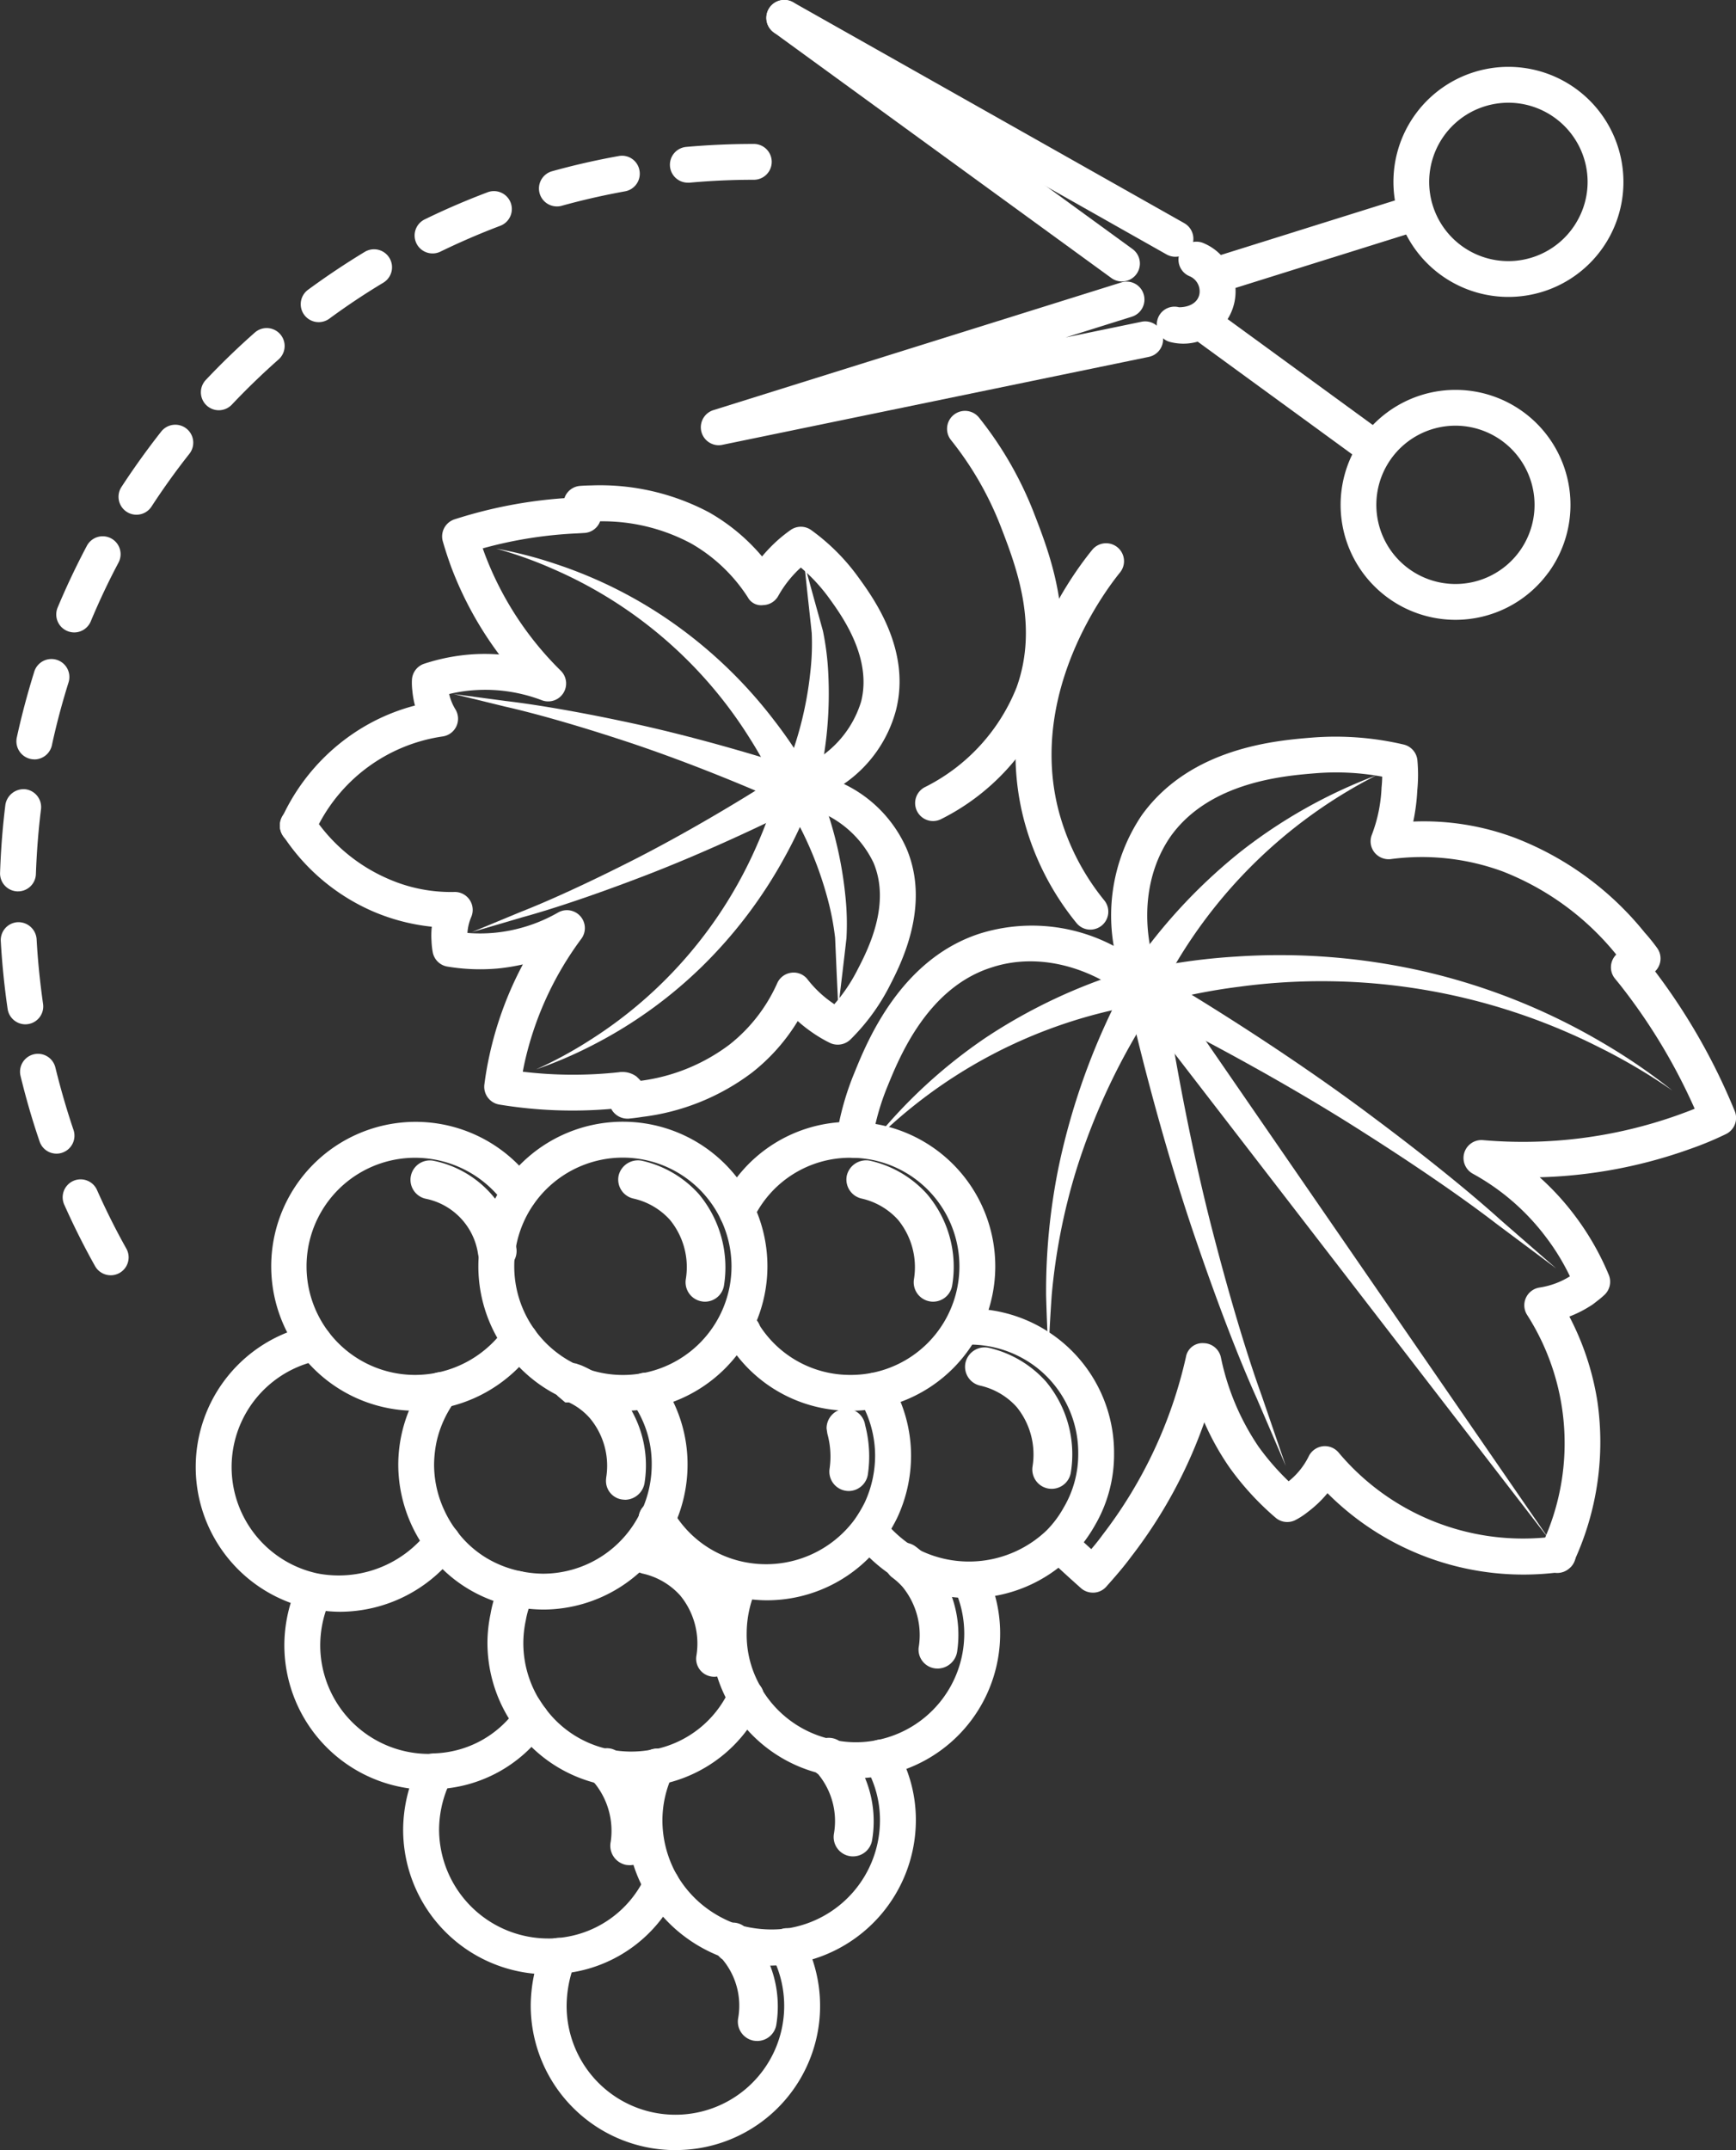 <svg id="icon4" xmlns="http://www.w3.org/2000/svg" width="152.287" height="188.542" viewBox="0 0 152.287 188.542">
  <rect x="0" y="0" width="152.287" height="188.542" fill="#333333" stroke="none"/>
  <defs>
    <style>
      .cls-1 {
        fill: #fff;
      }
    </style>
  </defs>
  <g id="Raggruppa_430" data-name="Raggruppa 430" transform="translate(17.168 36.031)">
    <g id="Raggruppa_360" data-name="Raggruppa 360" transform="translate(34.448 117.266)">
      <path id="Tracciato_319" data-name="Tracciato 319" class="cls-1" d="M511.914,115.339a2.11,2.11,0,0,1-.341-.031,1.707,1.707,0,0,1-1.329-2.006,6.627,6.627,0,0,0-1.385-5.124,1.865,1.865,0,0,1-.131-2.534,1.552,1.552,0,0,1,2.261-.137c.112.1.478.484.559.59a9.833,9.833,0,0,1,2.031,7.875A1.7,1.7,0,0,1,511.914,115.339Z" transform="translate(-508.289 -105.08)"/>
    </g>
    <g id="Raggruppa_361" data-name="Raggruppa 361" transform="translate(37.995 98.844)">
      <path id="Tracciato_320" data-name="Tracciato 320" class="cls-1" d="M516.341,114.274a1.85,1.85,0,0,1-.261-.025,1.575,1.575,0,0,1-1.292-1.814,6.641,6.641,0,0,0-1.429-5.3,6.26,6.26,0,0,0-3.273-1.907,1.582,1.582,0,0,1-1.186-1.888,1.54,1.54,0,0,1,1.882-1.18,9.484,9.484,0,0,1,4.938,2.888,9.9,9.9,0,0,1,2.173,7.906A1.577,1.577,0,0,1,516.341,114.274Z" transform="translate(-508.861 -102.114)"/>
    </g>
    <g id="Raggruppa_362" data-name="Raggruppa 362" transform="translate(29.389 133.087)">
      <path id="Tracciato_321" data-name="Tracciato 321" class="cls-1" d="M520.145,127.051a12.682,12.682,0,0,1-12.67-12.664,13.484,13.484,0,0,1,.975-4.95,1.571,1.571,0,0,1,1.466-.994,1.575,1.575,0,0,1,1.36,2.4,10.4,10.4,0,0,0-.652,3.54,9.543,9.543,0,1,0,17.974-4.447,1.573,1.573,0,1,1,2.776-1.478,12.644,12.644,0,0,1-11.229,18.589Z" transform="translate(-507.475 -107.628)"/>
    </g>
    <g id="Raggruppa_363" data-name="Raggruppa 363" transform="translate(45.429 132.549)">
      <path id="Tracciato_322" data-name="Tracciato 322" class="cls-1" d="M513.892,117.932a2.181,2.181,0,0,1-.341-.031,1.7,1.7,0,0,1-1.329-2.006,6.315,6.315,0,0,0-1.379-5.111,1.81,1.81,0,0,1-.509-2.441,1.657,1.657,0,0,1,2.3-.534c.112.081.509.46.6.559a9.915,9.915,0,0,1,2.317,8.2A1.7,1.7,0,0,1,513.892,117.932Z" transform="translate(-510.058 -107.541)"/>
    </g>
    <g id="Raggruppa_364" data-name="Raggruppa 364" transform="translate(37.792 117.308)">
      <path id="Tracciato_323" data-name="Tracciato 323" class="cls-1" d="M511.7,118.2a1.584,1.584,0,0,1-1.4-.857,12.879,12.879,0,0,1-1.472-5.956,12.634,12.634,0,0,1,1.174-5.3,1.59,1.59,0,0,1,1.46-1.006,1.553,1.553,0,0,1,1.571,1.553v.05a1.633,1.633,0,0,1-.143.665,9.411,9.411,0,0,0-.913,4.037,9.759,9.759,0,0,0,1.124,4.515,1.581,1.581,0,0,1-1.4,2.3Z" transform="translate(-508.828 -105.087)"/>
    </g>
    <g id="Raggruppa_365" data-name="Raggruppa 365" transform="translate(39.283 116.514)">
      <path id="Tracciato_324" data-name="Tracciato 324" class="cls-1" d="M520.247,124.777a12.686,12.686,0,0,1-3.888-.609,13.122,13.122,0,0,1-3.987-2.174,12.717,12.717,0,0,1-3.1-3.6,1.571,1.571,0,0,1,2.739-1.54,9.722,9.722,0,0,0,2.316,2.677,10.114,10.114,0,0,0,3.006,1.646,10.468,10.468,0,0,0,4.192.36,9.591,9.591,0,0,0,8.285-9.484,9.261,9.261,0,0,0-1.267-4.726,1.572,1.572,0,0,1,2.708-1.6,12.332,12.332,0,0,1,1.708,6.323,12.761,12.761,0,0,1-11.068,12.608A15.379,15.379,0,0,1,520.247,124.777Z" transform="translate(-509.068 -104.959)"/>
    </g>
    <g id="Raggruppa_366" data-name="Raggruppa 366" transform="translate(53.836 116.353)">
      <path id="Tracciato_325" data-name="Tracciato 325" class="cls-1" d="M515.242,115.335a1.605,1.605,0,0,1-.3-.025,1.7,1.7,0,0,1-1.379-1.969,6.46,6.46,0,0,0-1.379-5.211,1.766,1.766,0,0,1-.5-2.41,1.687,1.687,0,0,1,2.335-.515,5.066,5.066,0,0,1,.571.522,9.891,9.891,0,0,1,2.317,8.2A1.7,1.7,0,0,1,515.242,115.335Z" transform="translate(-511.411 -104.933)"/>
    </g>
    <g id="Raggruppa_367" data-name="Raggruppa 367" transform="translate(18.197 117.843)">
      <path id="Tracciato_326" data-name="Tracciato 326" class="cls-1" d="M518.343,124.425a12.682,12.682,0,0,1-12.67-12.664,12.987,12.987,0,0,1,1.416-5.844,1.647,1.647,0,0,1,3.006.7,1.588,1.588,0,0,1-.3.944,9.719,9.719,0,0,0-.969,4.2,9.58,9.58,0,0,0,9.677,9.521,4.789,4.789,0,0,0,.584-.031,9.324,9.324,0,0,0,7.826-5.4,1.571,1.571,0,1,1,2.851,1.323,12.36,12.36,0,0,1-10.273,7.2A9.62,9.62,0,0,1,518.343,124.425Z" transform="translate(-505.673 -105.173)"/>
    </g>
    <g id="Raggruppa_368" data-name="Raggruppa 368" transform="translate(45.189 100.957)">
      <path id="Tracciato_327" data-name="Tracciato 327" class="cls-1" d="M522.732,121.4a11.417,11.417,0,0,1-2.782-.335,12.654,12.654,0,0,1-8.217-5.95,1.653,1.653,0,0,1-.124-.261,12.211,12.211,0,0,1-1.59-6.124,12.821,12.821,0,0,1,1.2-5.416,1.647,1.647,0,0,1,3.025.665,1.577,1.577,0,0,1-.286.913,9.614,9.614,0,0,0-.795,3.838,9.049,9.049,0,0,0,1.261,4.708c.044.081.087.162.124.248a9.513,9.513,0,0,0,6.093,4.31,9.112,9.112,0,0,0,3.988.05,9.516,9.516,0,0,0,7.62-9.316,9.351,9.351,0,0,0-.9-4.025,1.574,1.574,0,1,1,2.838-1.36,12.447,12.447,0,0,1,1.211,5.385,12.662,12.662,0,0,1-10.148,12.4A12.4,12.4,0,0,1,522.732,121.4Z" transform="translate(-510.019 -102.454)"/>
    </g>
    <g id="Raggruppa_369" data-name="Raggruppa 369" transform="translate(60.428 99.245)">
      <path id="Tracciato_328" data-name="Tracciato 328" class="cls-1" d="M517.152,113.217l-.174-.006a1.661,1.661,0,0,1-1.516-1.814,6.673,6.673,0,0,0-1.41-5.341,5.924,5.924,0,0,0-.894-.814,1.7,1.7,0,1,1,2.037-2.726,9.438,9.438,0,0,1,1.4,1.286,10.011,10.011,0,0,1,2.254,7.869A1.749,1.749,0,0,1,517.152,113.217Z" transform="translate(-512.473 -102.179)"/>
    </g>
    <g id="Raggruppa_370" data-name="Raggruppa 370" transform="translate(25.595 101.728)">
      <path id="Tracciato_329" data-name="Tracciato 329" class="cls-1" d="M519.534,121.575a14.171,14.171,0,0,1-2.6-.267,12.514,12.514,0,0,1-7.515-4.8c-.273-.366-.516-.752-.758-1.13a12.682,12.682,0,0,1-1.8-6.521,12.491,12.491,0,0,1,.273-2.522,10.291,10.291,0,0,1,.95-2.888,1.573,1.573,0,0,1,2.813,1.41,7.437,7.437,0,0,0-.671,2.043,9.674,9.674,0,0,0-.217,1.956,9.481,9.481,0,0,0,1.267,4.776c.242.373.441.689.677,1.006a9.321,9.321,0,0,0,5.609,3.584,9.632,9.632,0,0,0,3.726.019,1.508,1.508,0,0,1,.4-.056,9.254,9.254,0,0,0,6.36-5.105,1.581,1.581,0,0,1,3.068.528,1.561,1.561,0,0,1-.217.8,12.437,12.437,0,0,1-8.863,6.894A10.023,10.023,0,0,1,519.534,121.575Z" transform="translate(-506.864 -102.578)"/>
    </g>
    <g id="Raggruppa_371" data-name="Raggruppa 371" transform="translate(46.68 111.184)">
      <path id="Tracciato_330" data-name="Tracciato 330" class="cls-1" d="M511.88,107.25h-.049a1.574,1.574,0,0,1,0-3.149,1.6,1.6,0,0,1,1.6,1.571A1.558,1.558,0,0,1,511.88,107.25Z" transform="translate(-510.259 -104.101)"/>
    </g>
    <g id="Raggruppa_372" data-name="Raggruppa 372" transform="translate(38.854 117.308)">
      <path id="Tracciato_331" data-name="Tracciato 331" class="cls-1" d="M510.614,108.261A1.615,1.615,0,0,1,509,106.689a1.693,1.693,0,0,1,1.6-1.6h.019a1.559,1.559,0,0,1,1.578,1.553v.05A1.578,1.578,0,0,1,510.614,108.261Z" transform="translate(-508.999 -105.087)"/>
    </g>
    <g id="Raggruppa_373" data-name="Raggruppa 373" transform="translate(7.776 101.919)">
      <path id="Tracciato_332" data-name="Tracciato 332" class="cls-1" d="M516.665,121.6a12.682,12.682,0,0,1-12.67-12.664,12.908,12.908,0,0,1,1.211-5.422,1.574,1.574,0,0,1,2.85,1.335,9.693,9.693,0,0,0-.913,4.087,9.534,9.534,0,0,0,9.521,9.521,3.56,3.56,0,0,1,.577-.05,9.152,9.152,0,0,0,7.118-3.9,1.575,1.575,0,0,1,2.571,1.82,12.283,12.283,0,0,1-9.577,5.223A2.663,2.663,0,0,1,516.665,121.6Z" transform="translate(-503.995 -102.609)"/>
    </g>
    <g id="Raggruppa_374" data-name="Raggruppa 374" transform="translate(57.485 78.721)">
      <path id="Tracciato_333" data-name="Tracciato 333" class="cls-1" d="M522.459,124.257a12.845,12.845,0,0,1-6.62-1.807,13.71,13.71,0,0,1-3.5-3.167,1.571,1.571,0,0,1,2.472-1.938,10.712,10.712,0,0,0,2.671,2.422,9.857,9.857,0,0,0,11.658-1.428,8.987,8.987,0,0,0,1.5-1.994,9.189,9.189,0,0,0,1.292-4.757,9.481,9.481,0,0,0-3.584-7.5,9.617,9.617,0,0,0-5.937-2.062,1.774,1.774,0,0,1-2.037-1.223,1.452,1.452,0,0,1,1.05-1.845,4.416,4.416,0,0,1,.987-.081,12.637,12.637,0,0,1,12.664,12.713,12.3,12.3,0,0,1-1.7,6.323,12.479,12.479,0,0,1-2.025,2.671A12.676,12.676,0,0,1,522.459,124.257Z" transform="translate(-511.999 -98.874)"/>
    </g>
    <g id="Raggruppa_375" data-name="Raggruppa 375" transform="translate(38.854 84.338)">
      <path id="Tracciato_334" data-name="Tracciato 334" class="cls-1" d="M520.222,119.737a12.841,12.841,0,0,1-2.515-.267,12.508,12.508,0,0,1-8.384-5.925,1.573,1.573,0,0,1,1.248-2.528,1.654,1.654,0,0,1,1.41.845h0a9.368,9.368,0,0,0,6.292,4.521,9.654,9.654,0,0,0,9.651-3.7,11.656,11.656,0,0,0,.907-1.515,9.785,9.785,0,0,0,.913-4.093,9.526,9.526,0,0,0-1.36-4.906,1.573,1.573,0,1,1,2.7-1.621,12.641,12.641,0,0,1,1.814,6.528,12.9,12.9,0,0,1-1.211,5.416,13.938,13.938,0,0,1-1.174,1.981A12.638,12.638,0,0,1,520.222,119.737Z" transform="translate(-508.999 -99.778)"/>
    </g>
    <g id="Raggruppa_376" data-name="Raggruppa 376" transform="translate(17.769 84.297)">
      <path id="Tracciato_335" data-name="Tracciato 335" class="cls-1" d="M518.367,120.585a13.447,13.447,0,0,1-2.609-.267,12.474,12.474,0,0,1-4.006-1.54,12.178,12.178,0,0,1-3.534-3.2,12.78,12.78,0,0,1-2.615-7.708,12.682,12.682,0,0,1,2.466-7.459,1.573,1.573,0,0,1,2.54,1.857,9.566,9.566,0,0,0-1.652,3.633,10.478,10.478,0,0,0-.212,1.969,9.532,9.532,0,0,0,.913,4.043,9.4,9.4,0,0,0,1.068,1.77,9.111,9.111,0,0,0,2.634,2.391,9.556,9.556,0,0,0,3,1.155,10.147,10.147,0,0,0,1.956.211A9.507,9.507,0,0,0,526.882,112a1.561,1.561,0,0,1,.13-.217,9.739,9.739,0,0,0,.826-3.913,9.25,9.25,0,0,0-1.273-4.77,7.2,7.2,0,0,0-.478-.708,1.574,1.574,0,1,1,2.422-2.012,7.314,7.314,0,0,1,.578.826,12.577,12.577,0,0,1,1.894,6.664,12.858,12.858,0,0,1-1.2,5.422,1.651,1.651,0,0,1-.149.248A12.656,12.656,0,0,1,518.367,120.585Zm9.987-7.956h0Z" transform="translate(-505.604 -99.772)"/>
    </g>
    <g id="Raggruppa_377" data-name="Raggruppa 377" transform="translate(31.28 83.496)">
      <path id="Tracciato_336" data-name="Tracciato 336" class="cls-1" d="M514.186,111.63l-.162-.012a1.642,1.642,0,0,1-1.528-1.789l.012-.143a6.508,6.508,0,0,0-1.422-5.2,5.669,5.669,0,0,0-1.839-1.391h-.329l-.646-.547a1.717,1.717,0,0,1,0-2.41,1.748,1.748,0,0,1,1.615-.447l.429.149a9.094,9.094,0,0,1,3.335,2.416,9.8,9.8,0,0,1,2.236,7.807A1.762,1.762,0,0,1,514.186,111.63Z" transform="translate(-507.779 -99.643)"/>
    </g>
    <g id="Raggruppa_378" data-name="Raggruppa 378" transform="translate(0 80.163)">
      <path id="Tracciato_337" data-name="Tracciato 337" class="cls-1" d="M515.407,124.246a12.926,12.926,0,0,1-2.565-.273,12.685,12.685,0,0,1,0-24.837,1.574,1.574,0,1,1,.621,3.087,9.54,9.54,0,0,0,0,18.669,9.854,9.854,0,0,0,9.664-3.714,1.572,1.572,0,1,1,2.528,1.869A12.787,12.787,0,0,1,515.407,124.246Z" transform="translate(-502.743 -99.106)"/>
    </g>
    <g id="Raggruppa_379" data-name="Raggruppa 379" transform="translate(38.854 95.577)">
      <path id="Tracciato_338" data-name="Tracciato 338" class="cls-1" d="M510.663,104.737h-.093a1.574,1.574,0,0,1,0-3.149,1.617,1.617,0,0,1,1.621,1.578A1.536,1.536,0,0,1,510.663,104.737Z" transform="translate(-508.999 -101.588)"/>
    </g>
    <g id="Raggruppa_380" data-name="Raggruppa 380" transform="translate(6.577 62.343)">
      <path id="Tracciato_339" data-name="Tracciato 339" class="cls-1" d="M516.472,121.571a12.667,12.667,0,1,1,10.4-19.961,1.57,1.57,0,1,1-2.559,1.82,9.668,9.668,0,0,0-7.844-4.043,9.521,9.521,0,1,0,0,19.042,9.658,9.658,0,0,0,7.844-4.049,1.574,1.574,0,0,1,2.565,1.826A12.818,12.818,0,0,1,516.472,121.571Z" transform="translate(-503.802 -96.237)"/>
    </g>
    <g id="Raggruppa_381" data-name="Raggruppa 381" transform="translate(18.838 65.718)">
      <path id="Tracciato_340" data-name="Tracciato 340" class="cls-1" d="M513.383,106.43a1.7,1.7,0,0,1-1.677-1.435,5.8,5.8,0,0,0-4.546-4.838,1.7,1.7,0,1,1,.64-3.341,9.191,9.191,0,0,1,7.267,7.652,1.7,1.7,0,0,1-1.41,1.944A2.026,2.026,0,0,1,513.383,106.43Z" transform="translate(-505.776 -96.78)"/>
    </g>
    <g id="Raggruppa_420" data-name="Raggruppa 420" transform="translate(7.382)">
      <g id="Raggruppa_401" data-name="Raggruppa 401" transform="translate(48.806 11.622)">
        <g id="Raggruppa_399" data-name="Raggruppa 399" transform="translate(0 16.941)">
          <g id="Raggruppa_382" data-name="Raggruppa 382" transform="translate(61.646 70.128)">
            <path id="Tracciato_341" data-name="Tracciato 341" class="cls-1" d="M523.321,105.3a1.567,1.567,0,0,1-1.279-.658l-.031-.043a1.575,1.575,0,0,1-.075-1.72,1.605,1.605,0,0,1,.863-.689,1.575,1.575,0,0,1,2.106,1.671,1.713,1.713,0,0,1-.777,1.217A1.582,1.582,0,0,1,523.321,105.3Z" transform="translate(-521.716 -102.09)"/>
          </g>
          <g id="Raggruppa_384" data-name="Raggruppa 384" transform="translate(26.163 19.156)">
            <g id="Raggruppa_383" data-name="Raggruppa 383">
              <path id="Tracciato_342" data-name="Tracciato 342" class="cls-1" d="M563.2,105.768a51.174,51.174,0,0,0-6.434-3.8,54.008,54.008,0,0,0-31.569-5.31,51.239,51.239,0,0,0-7.161,1.422,1.573,1.573,0,1,1-.907-3.012l.1-.025.094-.025a53.456,53.456,0,0,1,7.615-1.006,56.877,56.877,0,0,1,16.682,1.354A55.29,55.29,0,0,1,557,101.532,51.52,51.52,0,0,1,563.2,105.768Z" transform="translate(-516.002 -93.882)"/>
            </g>
          </g>
          <g id="Raggruppa_386" data-name="Raggruppa 386" transform="translate(25.676 3.391)">
            <g id="Raggruppa_385" data-name="Raggruppa 385">
              <path id="Tracciato_343" data-name="Tracciato 343" class="cls-1" d="M537.637,91.344a43.206,43.206,0,0,0-18.725,18.533,1.578,1.578,0,1,1-2.82-1.416l.087-.149.043-.062A47.608,47.608,0,0,1,525.7,98.058,44.906,44.906,0,0,1,537.637,91.344Z" transform="translate(-515.924 -91.344)"/>
            </g>
          </g>
          <g id="Raggruppa_388" data-name="Raggruppa 388" transform="translate(27.355 21.549)">
            <g id="Raggruppa_387" data-name="Raggruppa 387">
              <path id="Tracciato_344" data-name="Tracciato 344" class="cls-1" d="M552,119.355s-2.08-1.553-5.2-3.882c-3.093-2.385-7.36-5.292-11.732-8.068-8.726-5.583-17.986-10.155-17.986-10.155a1.572,1.572,0,1,1,1.391-2.82l.118.062s9.024,5.341,17.366,11.614c4.173,3.112,8.26,6.378,11.148,8.987Z" transform="translate(-516.194 -94.268)"/>
            </g>
          </g>
          <g id="Raggruppa_389" data-name="Raggruppa 389">
            <path id="Tracciato_345" data-name="Tracciato 345" class="cls-1" d="M534.3,165.861a1.576,1.576,0,0,1-1.05-.4c-.925-.826-1.944-1.745-3.018-2.776a1.573,1.573,0,0,1,2.173-2.273c.609.578,1.193,1.124,1.758,1.633.336-.391.665-.8.981-1.236a39.9,39.9,0,0,0,7.322-15.6,1.462,1.462,0,0,1,1.547-1.224,1.574,1.574,0,0,1,1.522,1.248,21.728,21.728,0,0,0,3.31,7.838,22.051,22.051,0,0,0,2.633,3.025,6.422,6.422,0,0,0,1.757-2.18,1.589,1.589,0,0,1,1.224-.888,1.572,1.572,0,0,1,1.4.547,21.119,21.119,0,0,0,18.123,7.453,20.89,20.89,0,0,0-1.6-19.545,1.572,1.572,0,0,1,1.093-2.373,6.989,6.989,0,0,0,2.677-.987,19.844,19.844,0,0,0-2.087-3.416,20.158,20.158,0,0,0-6.434-5.583,1.572,1.572,0,0,1,.882-2.944A40.523,40.523,0,0,0,585.581,124c.516-.186,1.025-.373,1.515-.571a50.779,50.779,0,0,0-6.534-10.85l-.5-.615a1.569,1.569,0,0,1,.155-2.056,24.066,24.066,0,0,0-9.993-7.3,20.582,20.582,0,0,0-9.794-1.068,1.6,1.6,0,0,1-1.434-.6,1.566,1.566,0,0,1-.218-1.54,13.082,13.082,0,0,0,.851-4.155c.037-.335.05-.646.056-.938a22.268,22.268,0,0,0-5.807-.3c-2.776.224-9.291.739-12.726,5.5-2.354,3.354-2.739,8.062-1.006,12.589a1.575,1.575,0,0,1-2.459,1.789c-3.776-3.068-8.353-4.13-12.253-2.851-5.615,1.77-8.074,7.807-9.124,10.378a21.428,21.428,0,0,0-1.391,4.987,1.572,1.572,0,1,1-3.106-.491,24.261,24.261,0,0,1,1.6-5.7c1.1-2.708,4.05-9.956,11.062-12.167a15.373,15.373,0,0,1,11.657,1.106,15.737,15.737,0,0,1,2.466-11.465c4.292-5.956,11.825-6.552,15.036-6.807a26.191,26.191,0,0,1,7.925.615,1.572,1.572,0,0,1,1.217,1.422,14,14,0,0,1-.013,2.6,17.51,17.51,0,0,1-.353,2.733,22.776,22.776,0,0,1,8.9,1.422,27.141,27.141,0,0,1,11.39,8.3,16.7,16.7,0,0,1,1.112,1.379,1.574,1.574,0,0,1-.174,2.025l-.013.012a54.229,54.229,0,0,1,6.987,12.254,1.576,1.576,0,0,1-.758,2.006,28.859,28.859,0,0,1-3.192,1.323,42.336,42.336,0,0,1-13.161,2.472,23.287,23.287,0,0,1,3.081,3.36,23.756,23.756,0,0,1,2.969,5.174,1.574,1.574,0,0,1-.329,1.739,7.332,7.332,0,0,1-.658.559c-.037.031-.348.273-.385.3a10.31,10.31,0,0,1-2.075,1.081,24.131,24.131,0,0,1,2.453,7.409,24.9,24.9,0,0,1-2.012,13.993,1.594,1.594,0,0,1-1.46,1.037,24.27,24.27,0,0,1-20.2-6.95,10.06,10.06,0,0,1-1.726,1.646,6.524,6.524,0,0,1-1.025.677,1.576,1.576,0,0,1-1.788-.161,24.789,24.789,0,0,1-4.056-4.416,23.562,23.562,0,0,1-2.211-3.962,42.034,42.034,0,0,1-6.416,11.788c-.677.919-1.422,1.77-2.18,2.621a1.547,1.547,0,0,1-1.087.528Z" transform="translate(-511.79 -90.798)"/>
          </g>
          <g id="Raggruppa_390" data-name="Raggruppa 390" transform="translate(61.699 70.082)">
            <path id="Tracciato_346" data-name="Tracciato 346" class="cls-1" d="M523.3,105.274a1.335,1.335,0,0,1-.385-.05,1.573,1.573,0,0,1-.876-2.472,1.6,1.6,0,0,1,.894-.621,1.57,1.57,0,0,1,1.677.609,1.638,1.638,0,0,1-.137,2.068A1.68,1.68,0,0,1,523.3,105.274Z" transform="translate(-521.724 -102.082)"/>
          </g>
          <g id="Raggruppa_392" data-name="Raggruppa 392" transform="translate(18.409 21.06)">
            <g id="Raggruppa_391" data-name="Raggruppa 391">
              <path id="Tracciato_347" data-name="Tracciato 347" class="cls-1" d="M514.967,127.261s-.124-2.043-.211-5.149a54.576,54.576,0,0,1,1.118-11.341,59.751,59.751,0,0,1,5.72-15.726l.025-.05a1.575,1.575,0,1,1,2.751,1.534l-.081.13a57.131,57.131,0,0,0-6.894,14.5,53.415,53.415,0,0,0-2.149,10.974C515.035,125.193,514.967,127.261,514.967,127.261Z" transform="translate(-514.754 -94.189)"/>
            </g>
          </g>
          <g id="Raggruppa_394" data-name="Raggruppa 394" transform="translate(3.069 20.417)">
            <g id="Raggruppa_393" data-name="Raggruppa 393">
              <path id="Tracciato_348" data-name="Tracciato 348" class="cls-1" d="M512.284,109.386a44.98,44.98,0,0,1,10.031-9.31,47.6,47.6,0,0,1,12.608-5.919l.062-.012a1.577,1.577,0,1,1,.851,3.037l-.186.037a43.315,43.315,0,0,0-23.365,12.167Z" transform="translate(-512.284 -94.085)"/>
            </g>
          </g>
          <g id="Raggruppa_396" data-name="Raggruppa 396" transform="translate(25.92 22.593)">
            <g id="Raggruppa_395" data-name="Raggruppa 395">
              <path id="Tracciato_349" data-name="Tracciato 349" class="cls-1" d="M529.477,135.788l-2.565-5.968c-1.6-3.546-3.459-8.434-5.149-13.359-3.428-9.857-5.757-20.079-5.757-20.079a1.574,1.574,0,1,1,3.062-.733l.025.13s1.521,10.21,4.173,20.228c1.31,5.018,2.776,9.968,4.106,13.639Z" transform="translate(-515.963 -94.436)"/>
            </g>
          </g>
          <g id="Raggruppa_398" data-name="Raggruppa 398" transform="translate(26.368 21.389)">
            <g id="Raggruppa_397" data-name="Raggruppa 397">
              <path id="Tracciato_350" data-name="Tracciato 350" class="cls-1" d="M552.248,143.295,516.362,96.776a1.574,1.574,0,0,1,2.491-1.925l.05.068Z" transform="translate(-516.035 -94.242)"/>
            </g>
          </g>
        </g>
        <g id="Raggruppa_400" data-name="Raggruppa 400" transform="translate(15.727)">
          <path id="Tracciato_351" data-name="Tracciato 351" class="cls-1" d="M520.887,121.935a1.561,1.561,0,0,1-1.224-.59,23.961,23.961,0,0,1-4.671-9.31c-2.795-11.347,3.919-20.769,6.043-23.383a1.572,1.572,0,1,1,2.441,1.981c-1.342,1.658-7.937,10.459-5.428,20.651a20.888,20.888,0,0,0,4.068,8.093,1.571,1.571,0,0,1-.242,2.211A1.6,1.6,0,0,1,520.887,121.935Z" transform="translate(-514.322 -88.07)"/>
        </g>
      </g>
      <g id="Raggruppa_418" data-name="Raggruppa 418" transform="translate(0 6.533)">
        <g id="Raggruppa_417" data-name="Raggruppa 417">
          <g id="Raggruppa_402" data-name="Raggruppa 402" transform="translate(0 28.232)">
            <path id="Tracciato_352" data-name="Tracciato 352" class="cls-1" d="M505.537,94.985a1.607,1.607,0,0,1-.987-.348,1.736,1.736,0,0,1-.572-.882,1.568,1.568,0,0,1,1.4-1.95l.037-.006a1.574,1.574,0,0,1,1.553.913,1.6,1.6,0,0,1,.1,1.031,1.592,1.592,0,0,1-1.534,1.242Zm.13-.05h0Z" transform="translate(-503.932 -91.797)"/>
          </g>
          <g id="Raggruppa_404" data-name="Raggruppa 404" transform="translate(22.48 25.367)">
            <g id="Raggruppa_403" data-name="Raggruppa 403">
              <path id="Tracciato_353" data-name="Tracciato 353" class="cls-1" d="M507.551,117.176a36.448,36.448,0,0,0,4.683-2.54,38.332,38.332,0,0,0,14.75-17.26,35.461,35.461,0,0,0,1.733-4.851,1.576,1.576,0,1,1,3.056.77l-.037.137-.037.093a38.839,38.839,0,0,1-2.329,5.018,40.806,40.806,0,0,1-7.254,9.6,39.446,39.446,0,0,1-9.639,6.925A37.092,37.092,0,0,1,507.551,117.176Z" transform="translate(-507.551 -91.335)"/>
            </g>
          </g>
          <g id="Raggruppa_406" data-name="Raggruppa 406" transform="translate(44.107 25.282)">
            <g id="Raggruppa_405" data-name="Raggruppa 405">
              <path id="Tracciato_354" data-name="Tracciato 354" class="cls-1" d="M515.914,111.863s-.056-1.211-.143-3.031c-.037-.913-.087-1.975-.136-3.112a23.2,23.2,0,0,0-.646-3.385,31.687,31.687,0,0,0-3.7-8.571,1.582,1.582,0,0,1,2.652-1.727,1.914,1.914,0,0,1,.118.224l.031.068a34.26,34.26,0,0,1,2.447,9.738,22.867,22.867,0,0,1,.093,3.683c-.13,1.137-.254,2.192-.36,3.093C516.05,110.658,515.914,111.863,515.914,111.863Z" transform="translate(-511.033 -91.322)"/>
            </g>
          </g>
          <g id="Raggruppa_408" data-name="Raggruppa 408" transform="translate(16.847 25.634)">
            <g id="Raggruppa_407" data-name="Raggruppa 407">
              <path id="Tracciato_355" data-name="Tracciato 355" class="cls-1" d="M506.644,104.915l4.279-1.77c2.6-1.019,5.931-2.565,9.229-4.223,6.6-3.3,12.769-7.291,12.769-7.291a1.575,1.575,0,0,1,1.708,2.646l-.161.093s-6.7,3.385-13.682,5.987c-3.478,1.317-7.024,2.522-9.7,3.254Z" transform="translate(-506.644 -91.378)"/>
            </g>
          </g>
          <g id="Raggruppa_409" data-name="Raggruppa 409" transform="translate(0.028)">
            <path id="Tracciato_356" data-name="Tracciato 356" class="cls-1" d="M534.406,142.781a1.616,1.616,0,0,1-1.429-.857,39.488,39.488,0,0,1-9.819-.379,1.583,1.583,0,0,1-1.31-1.751c.1-.789.236-1.59.416-2.428a30.9,30.9,0,0,1,2.962-8.111,17.9,17.9,0,0,1-2.217.36,17.512,17.512,0,0,1-4.391-.168,1.563,1.563,0,0,1-1.3-1.267,6.9,6.9,0,0,1-.106-.975,7.064,7.064,0,0,1,.025-1.255,17.669,17.669,0,0,1-5.062-1.3A17.961,17.961,0,0,1,504.215,118h0a1.623,1.623,0,0,1-.124-1.6h0a17.982,17.982,0,0,1,6.857-7.782,17.5,17.5,0,0,1,4.813-2.062,7.782,7.782,0,0,1-.23-1.3,5.734,5.734,0,0,1-.037-.938,1.568,1.568,0,0,1,1.074-1.428,17.231,17.231,0,0,1,4.329-.832,16.933,16.933,0,0,1,2.248.019,31.157,31.157,0,0,1-4.167-7.565c-.3-.807-.553-1.584-.777-2.36a1.576,1.576,0,0,1,1.031-1.925,40.556,40.556,0,0,1,9.639-1.857,1.569,1.569,0,0,1,1.366-1.074c.3-.025.64-.037,1.025-.044a20.4,20.4,0,0,1,10.3,2.366,17.187,17.187,0,0,1,4.646,3.863,13.764,13.764,0,0,1,1.05-1.124,12.466,12.466,0,0,1,1.435-1.18,1.556,1.556,0,0,1,1.845.006,18.257,18.257,0,0,1,4.105,4.105c1.391,1.913,4.639,6.41,3.316,11.664a11.4,11.4,0,0,1-4.577,6.478,11.351,11.351,0,0,1,5.509,5.689c2.118,5.037-.516,10.124-1.5,12.036a18.219,18.219,0,0,1-3.434,4.689,1.6,1.6,0,0,1-1.8.292,11.909,11.909,0,0,1-1.627-.969,12.481,12.481,0,0,1-1.193-.944,16.859,16.859,0,0,1-4.012,4.521,19.958,19.958,0,0,1-9.571,3.876c-.423.068-.826.118-1.161.149A.909.909,0,0,1,534.406,142.781Zm-.522-4.093a2.073,2.073,0,0,1,1.31.4c.118.112.248.236.367.373a16.447,16.447,0,0,0,7.813-3.192,14.238,14.238,0,0,0,4.167-5.372,1.564,1.564,0,0,1,1.242-.913,1.532,1.532,0,0,1,1.428.6,9.76,9.76,0,0,0,2.124,2.012l.211.149a14.66,14.66,0,0,0,2.037-3.025c.888-1.714,2.95-5.7,1.4-9.384a9.07,9.07,0,0,0-6.9-5.056,1.575,1.575,0,0,1-.23-3.031,9.092,9.092,0,0,0,6.049-6.055c.962-3.838-1.683-7.5-2.813-9.061a15.315,15.315,0,0,0-2.478-2.677l-.18.161a9.9,9.9,0,0,0-1.8,2.323,1.555,1.555,0,0,1-1.31.807,1.331,1.331,0,0,1-1.372-.7,14.455,14.455,0,0,0-4.938-4.689A16.451,16.451,0,0,0,532,90.4a1.5,1.5,0,0,1-.2.379,1.57,1.57,0,0,1-1.137.64l-.609.037a37.2,37.2,0,0,0-8.348,1.317c.075.211.149.422.23.633a28.423,28.423,0,0,0,6.62,10.1,1.572,1.572,0,0,1-1.652,2.59,13.952,13.952,0,0,0-5.807-.894,13.227,13.227,0,0,0-2.335.342,4.377,4.377,0,0,0,.54,1.335,1.571,1.571,0,0,1-1.1,2.385,14.628,14.628,0,0,0-10.869,7.689,15.014,15.014,0,0,0,6.08,4.8,13.651,13.651,0,0,0,5.832,1.149h0a1.573,1.573,0,0,1,1.453,2.192,4.252,4.252,0,0,0-.335,1.4,13.6,13.6,0,0,0,2.36-.012,13.838,13.838,0,0,0,5.59-1.776,1.572,1.572,0,0,1,2.043,2.3,28.617,28.617,0,0,0-5.012,11.018c-.044.211-.087.429-.124.64a37.011,37.011,0,0,0,8.453.043A1.2,1.2,0,0,1,533.884,138.688Z" transform="translate(-503.936 -87.251)"/>
          </g>
          <g id="Raggruppa_410" data-name="Raggruppa 410" transform="translate(0.003 28.264)">
            <path id="Tracciato_357" data-name="Tracciato 357" class="cls-1" d="M505.54,94.989a1.623,1.623,0,0,1-1.081-.416,1.589,1.589,0,0,1-.528-1.155,1.694,1.694,0,0,1,.484-1.149,1.543,1.543,0,0,1,1.714-.342,1.588,1.588,0,0,1-.466,3.056Zm.031-1.571,1.074,1.074Z" transform="translate(-503.932 -91.802)"/>
          </g>
          <g id="Raggruppa_412" data-name="Raggruppa 412" transform="translate(18.983 5.546)">
            <g id="Raggruppa_411" data-name="Raggruppa 411">
              <path id="Tracciato_358" data-name="Tracciato 358" class="cls-1" d="M506.988,88.144a36.417,36.417,0,0,1,5.186,1.335,39.289,39.289,0,0,1,10.583,5.372,40.54,40.54,0,0,1,8.633,8.385,38.233,38.233,0,0,1,3.068,4.6l.043.081a1.577,1.577,0,1,1-2.776,1.5l-.062-.137a36.572,36.572,0,0,0-2.453-4.528A38.319,38.319,0,0,0,512,89.939,35.6,35.6,0,0,0,506.988,88.144Z" transform="translate(-506.988 -88.144)"/>
            </g>
          </g>
          <g id="Raggruppa_414" data-name="Raggruppa 414" transform="translate(44.046 6.826)">
            <g id="Raggruppa_413" data-name="Raggruppa 413">
              <path id="Tracciato_359" data-name="Tracciato 359" class="cls-1" d="M512.977,88.35s.323,1.174.807,2.931c.242.876.528,1.9.832,3a23.82,23.82,0,0,1,.466,3.658,34.433,34.433,0,0,1-.932,9.993l-.019.062a1.58,1.58,0,1,1-3.056-.807,1.34,1.34,0,0,1,.087-.248,31.422,31.422,0,0,0,2.348-9.03,21.76,21.76,0,0,0,.124-3.441c-.118-1.13-.236-2.192-.336-3.093C513.107,89.561,512.977,88.35,512.977,88.35Z" transform="translate(-511.023 -88.35)"/>
            </g>
          </g>
          <g id="Raggruppa_416" data-name="Raggruppa 416" transform="translate(15.244 18.291)">
            <g id="Raggruppa_415" data-name="Raggruppa 415">
              <path id="Tracciato_360" data-name="Tracciato 360" class="cls-1" d="M506.386,90.2s1.839.248,4.6.615c2.751.323,6.44.969,10.08,1.739,7.3,1.509,14.434,3.838,14.434,3.838a1.574,1.574,0,0,1-.938,3.006l-.18-.068s-6.7-3-13.726-5.254c-3.515-1.143-7.043-2.161-9.764-2.776C508.187,90.637,506.386,90.2,506.386,90.2Z" transform="translate(-506.386 -90.196)"/>
            </g>
          </g>
        </g>
      </g>
      <g id="Raggruppa_419" data-name="Raggruppa 419" transform="translate(55.73)">
        <path id="Tracciato_361" data-name="Tracciato 361" class="cls-1" d="M514.478,122.165a1.573,1.573,0,0,1-.727-2.969,16.653,16.653,0,0,0,8.049-8.745c1.963-5.441-.05-10.651-1.385-14.111a28.734,28.734,0,0,0-4.366-7.583,1.575,1.575,0,0,1,2.46-1.969,31.935,31.935,0,0,1,4.838,8.422c1.416,3.652,3.776,9.77,1.416,16.309a19.806,19.806,0,0,1-9.558,10.465A1.613,1.613,0,0,1,514.478,122.165Z" transform="translate(-512.905 -86.199)"/>
      </g>
    </g>
    <g id="Raggruppa_421" data-name="Raggruppa 421" transform="translate(45.908 62.343)">
      <path id="Tracciato_362" data-name="Tracciato 362" class="cls-1" d="M521.7,121.571a12.544,12.544,0,0,1-11.409-7.13,1.575,1.575,0,0,1,2.838-1.366,9.42,9.42,0,0,0,8.571,5.354,9.521,9.521,0,1,0,0-19.042,9.391,9.391,0,0,0-8.571,5.391,1.563,1.563,0,0,1-2.093.751,1.58,1.58,0,0,1-.752-2.1A12.519,12.519,0,0,1,521.7,96.237a12.667,12.667,0,1,1,0,25.334Z" transform="translate(-510.135 -96.237)"/>
    </g>
    <g id="Raggruppa_422" data-name="Raggruppa 422" transform="translate(57.079 65.716)">
      <path id="Tracciato_363" data-name="Tracciato 363" class="cls-1" d="M519.539,109.176a1.522,1.522,0,0,1-.286-.025,1.7,1.7,0,0,1-1.391-1.956,6.557,6.557,0,0,0-1.4-5.2,6.116,6.116,0,0,0-3.2-1.863,1.71,1.71,0,0,1-1.286-2.037,1.741,1.741,0,0,1,2.037-1.279,9.5,9.5,0,0,1,5,2.931,9.862,9.862,0,0,1,2.2,8.012A1.7,1.7,0,0,1,519.539,109.176Z" transform="translate(-511.933 -96.78)"/>
    </g>
    <g id="Raggruppa_423" data-name="Raggruppa 423" transform="translate(24.787 62.331)">
      <path id="Tracciato_364" data-name="Tracciato 364" class="cls-1" d="M519.416,121.594A12.679,12.679,0,1,1,532.1,108.917,12.695,12.695,0,0,1,519.416,121.594Zm0-22.21a9.53,9.53,0,1,0,9.534,9.534A9.548,9.548,0,0,0,519.416,99.384Z" transform="translate(-506.734 -96.235)"/>
    </g>
    <g id="Raggruppa_424" data-name="Raggruppa 424" transform="translate(37.068 65.716)">
      <path id="Tracciato_365" data-name="Tracciato 365" class="cls-1" d="M516.324,109.176a1.438,1.438,0,0,1-.286-.025,1.7,1.7,0,0,1-1.4-1.956,6.535,6.535,0,0,0-1.4-5.2,6.114,6.114,0,0,0-3.205-1.863,1.705,1.705,0,0,1-1.285-2.037,1.747,1.747,0,0,1,2.037-1.279,9.484,9.484,0,0,1,5,2.931,10.038,10.038,0,0,1,2.2,8.012A1.692,1.692,0,0,1,516.324,109.176Z" transform="translate(-508.711 -96.78)"/>
    </g>
    <g id="Raggruppa_425" data-name="Raggruppa 425" transform="translate(55.468 87.608)">
      <path id="Tracciato_366" data-name="Tracciato 366" class="cls-1" d="M513.245,103.472a1.552,1.552,0,0,1-1.571-1.546v-.05a1.574,1.574,0,0,1,3.149,0A1.6,1.6,0,0,1,513.245,103.472Z" transform="translate(-511.674 -100.305)"/>
    </g>
    <g id="Raggruppa_426" data-name="Raggruppa 426" transform="translate(67.486 82.119)">
      <path id="Tracciato_367" data-name="Tracciato 367" class="cls-1" d="M521.217,111.823a2.031,2.031,0,0,1-.273-.019,1.7,1.7,0,0,1-1.41-1.95,6.6,6.6,0,0,0-1.4-5.211,6.135,6.135,0,0,0-3.2-1.869,1.694,1.694,0,0,1-1.279-2.031,1.729,1.729,0,0,1,2.03-1.286,9.626,9.626,0,0,1,5.006,2.938,9.965,9.965,0,0,1,2.2,8A1.7,1.7,0,0,1,521.217,111.823Z" transform="translate(-513.609 -99.421)"/>
    </g>
    <g id="Raggruppa_427" data-name="Raggruppa 427" transform="translate(46.388 79.156)">
      <path id="Tracciato_368" data-name="Tracciato 368" class="cls-1" d="M511.839,102.093h-.05a1.575,1.575,0,1,1,1.6-1.578A1.557,1.557,0,0,1,511.839,102.093Z" transform="translate(-510.212 -98.944)"/>
    </g>
    <g id="Raggruppa_428" data-name="Raggruppa 428" transform="translate(55.338 87.503)">
      <path id="Tracciato_369" data-name="Tracciato 369" class="cls-1" d="M513.6,107.5a1.594,1.594,0,0,1-.242-.019,1.7,1.7,0,0,1-1.441-1.919,7.472,7.472,0,0,0-.193-3.093l-.068-.46a1.722,1.722,0,0,1,1.7-1.727,1.684,1.684,0,0,1,1.683,1.435,10.83,10.83,0,0,1,.242,4.316A1.714,1.714,0,0,1,513.6,107.5Z" transform="translate(-511.653 -100.288)"/>
    </g>
    <g id="Raggruppa_429" data-name="Raggruppa 429" transform="translate(26.675 79.919)">
      <path id="Tracciato_370" data-name="Tracciato 370" class="cls-1" d="M508.634,102.266a1.6,1.6,0,0,1-1.6-1.571,1.557,1.557,0,0,1,1.36-1.565,2.034,2.034,0,0,1,.428-.062,1.573,1.573,0,0,1,.3,3.118A1.452,1.452,0,0,1,508.634,102.266Z" transform="translate(-507.038 -99.067)"/>
    </g>
  </g>
  <g id="Raggruppa_431" data-name="Raggruppa 431" transform="translate(61.482 24.695)">
    <path id="Tracciato_371" data-name="Tracciato 371" class="cls-1" d="M511.449,98.722a1.576,1.576,0,0,1-.466-3.081L546.75,84.449a1.554,1.554,0,0,1,1.969,1.031,1.574,1.574,0,0,1-1.031,1.969l-5.807,1.82,6.67-1.379a1.573,1.573,0,0,1,.64,3.08l-37.42,7.714A1.479,1.479,0,0,1,511.449,98.722Z" transform="translate(-509.878 -84.374)"/>
  </g>
  <g id="Raggruppa_432" data-name="Raggruppa 432" transform="translate(105.07 17.193)">
    <path id="Tracciato_372" data-name="Tracciato 372" class="cls-1" d="M518.466,91.694A1.573,1.573,0,0,1,518,88.62l17.179-5.379a1.571,1.571,0,0,1,.938,3L518.938,91.62A1.554,1.554,0,0,1,518.466,91.694Z" transform="translate(-516.896 -83.166)"/>
  </g>
  <g id="Raggruppa_433" data-name="Raggruppa 433" transform="translate(122.232 5.863)">
    <path id="Tracciato_373" data-name="Tracciato 373" class="cls-1" d="M529.755,101.516a10.087,10.087,0,1,1,9.621-13.1h0a10.077,10.077,0,0,1-6.608,12.639A10.171,10.171,0,0,1,529.755,101.516Zm0-17.03a7.048,7.048,0,0,0-2.08.317,6.944,6.944,0,1,0,8.223,9.844,6.883,6.883,0,0,0,.478-5.292h0a6.963,6.963,0,0,0-6.621-4.869Z" transform="translate(-519.659 -81.342)"/>
  </g>
  <g id="Raggruppa_434" data-name="Raggruppa 434" transform="translate(103.696 26.584)">
    <path id="Tracciato_374" data-name="Tracciato 374" class="cls-1" d="M533.326,98.82a1.6,1.6,0,0,1-.926-.3l-15.08-10.993a1.573,1.573,0,1,1,1.857-2.54l15.073,10.993a1.576,1.576,0,0,1,.348,2.2A1.593,1.593,0,0,1,533.326,98.82Z" transform="translate(-516.675 -84.678)"/>
  </g>
  <g id="Raggruppa_435" data-name="Raggruppa 435" transform="translate(67.237)">
    <path id="Tracciato_375" data-name="Tracciato 375" class="cls-1" d="M541.99,105.081a1.592,1.592,0,0,1-.925-.3L511.452,83.244A1.572,1.572,0,1,1,513.3,80.7l29.613,21.533a1.572,1.572,0,0,1-.925,2.845Z" transform="translate(-510.805 -80.398)"/>
  </g>
  <g id="Raggruppa_436" data-name="Raggruppa 436" transform="translate(117.586 34.175)">
    <path id="Tracciato_376" data-name="Tracciato 376" class="cls-1" d="M528.988,106.077a10.082,10.082,0,1,1,8.173-4.149h-.006A10.08,10.08,0,0,1,528.988,106.077Zm.019-17.024a6.941,6.941,0,1,0,5.608,11.024h0a6.944,6.944,0,0,0-5.608-11.024ZM535.888,101h0Z" transform="translate(-518.911 -85.9)"/>
  </g>
  <g id="Raggruppa_437" data-name="Raggruppa 437" transform="translate(67.237 0.001)">
    <path id="Tracciato_377" data-name="Tracciato 377" class="cls-1" d="M546.685,102.913a1.59,1.59,0,0,1-.776-.2l-34.3-19.371a1.573,1.573,0,1,1,1.547-2.739l34.3,19.365a1.574,1.574,0,0,1-.77,2.944Z" transform="translate(-510.805 -80.398)"/>
  </g>
  <g id="Raggruppa_438" data-name="Raggruppa 438" transform="translate(101.474 21.186)">
    <path id="Tracciato_378" data-name="Tracciato 378" class="cls-1" d="M518.644,92.759a4.71,4.71,0,0,1-1.137-.143,1.568,1.568,0,0,1-1.142-1.907,1.549,1.549,0,0,1,1.907-1.143c1.142-.006,1.807-.6,1.807-1.391a1.432,1.432,0,0,0-.894-1.335,1.574,1.574,0,0,1,1.193-2.913,4.586,4.586,0,0,1-1.733,8.832Z" transform="translate(-516.317 -83.809)"/>
  </g>
  <g id="Raggruppa_439" data-name="Raggruppa 439" transform="translate(0 12.622)">
    <path id="Tracciato_379" data-name="Tracciato 379" class="cls-1" d="M509.687,181.634a1.573,1.573,0,0,1-1.372-.807c-.969-1.727-1.87-3.528-2.683-5.347a1.574,1.574,0,1,1,2.875-1.279c.77,1.727,1.628,3.447,2.553,5.093a1.57,1.57,0,0,1-1.373,2.341Zm-4.751-10.664a1.562,1.562,0,0,1-1.484-1.068c-.64-1.869-1.2-3.8-1.671-5.745a1.572,1.572,0,1,1,3.056-.739c.454,1.851.988,3.689,1.59,5.472a1.573,1.573,0,0,1-.982,1.994A1.463,1.463,0,0,1,504.936,170.97ZM502.2,159.63a1.579,1.579,0,0,1-1.552-1.348c-.286-1.969-.491-3.975-.6-5.95a1.572,1.572,0,0,1,1.484-1.658,1.6,1.6,0,0,1,1.658,1.484c.105,1.913.3,3.8.565,5.67a1.566,1.566,0,0,1-1.323,1.783A1.512,1.512,0,0,1,502.2,159.63Zm-.646-11.658H501.5a1.574,1.574,0,0,1-1.515-1.627c.068-2.012.224-4.018.466-5.962a1.62,1.62,0,0,1,1.758-1.366,1.577,1.577,0,0,1,1.366,1.758c-.23,1.851-.379,3.764-.447,5.683A1.57,1.57,0,0,1,501.551,147.972Zm1.435-11.577a1.547,1.547,0,0,1-.336-.037,1.585,1.585,0,0,1-1.2-1.876c.422-1.944.944-3.888,1.534-5.782a1.575,1.575,0,0,1,3.006.944c-.565,1.807-1.062,3.658-1.46,5.509A1.578,1.578,0,0,1,502.986,136.4Zm3.5-11.13a1.616,1.616,0,0,1-.609-.124,1.573,1.573,0,0,1-.845-2.056c.77-1.838,1.633-3.658,2.565-5.416a1.571,1.571,0,0,1,2.776,1.472c-.888,1.671-1.708,3.41-2.435,5.155A1.582,1.582,0,0,1,506.489,125.266Zm5.459-10.322a1.549,1.549,0,0,1-.857-.255,1.573,1.573,0,0,1-.46-2.174c1.087-1.665,2.261-3.3,3.49-4.863a1.574,1.574,0,1,1,2.472,1.95c-1.174,1.484-2.292,3.043-3.323,4.627A1.572,1.572,0,0,1,511.948,114.943Zm7.229-9.161a1.574,1.574,0,0,1-1.143-2.658c1.379-1.46,2.826-2.857,4.3-4.155a1.573,1.573,0,1,1,2.081,2.36c-1.4,1.236-2.783,2.571-4.1,3.962A1.586,1.586,0,0,1,519.177,105.782Zm8.751-7.726A1.572,1.572,0,0,1,527,95.218c1.6-1.174,3.273-2.292,4.975-3.323a1.576,1.576,0,0,1,1.633,2.7q-2.45,1.472-4.745,3.161A1.575,1.575,0,0,1,527.928,98.056Zm9.993-6.024a1.572,1.572,0,0,1-.683-2.987c1.764-.863,3.614-1.658,5.484-2.366a1.572,1.572,0,1,1,1.118,2.938q-2.674,1.015-5.235,2.261A1.568,1.568,0,0,1,537.921,92.032Zm10.912-4.124a1.571,1.571,0,0,1-.416-3.087c1.9-.528,3.863-.975,5.832-1.329a1.553,1.553,0,0,1,1.826,1.261,1.569,1.569,0,0,1-1.261,1.832q-2.832.512-5.559,1.267A1.439,1.439,0,0,1,548.834,87.908Zm11.484-2.081a1.571,1.571,0,0,1-.137-3.136c1.938-.174,3.931-.261,5.925-.261a1.571,1.571,0,0,1,0,3.143q-2.86,0-5.646.255Z" transform="translate(-499.979 -82.43)"/>
  </g>
</svg>

